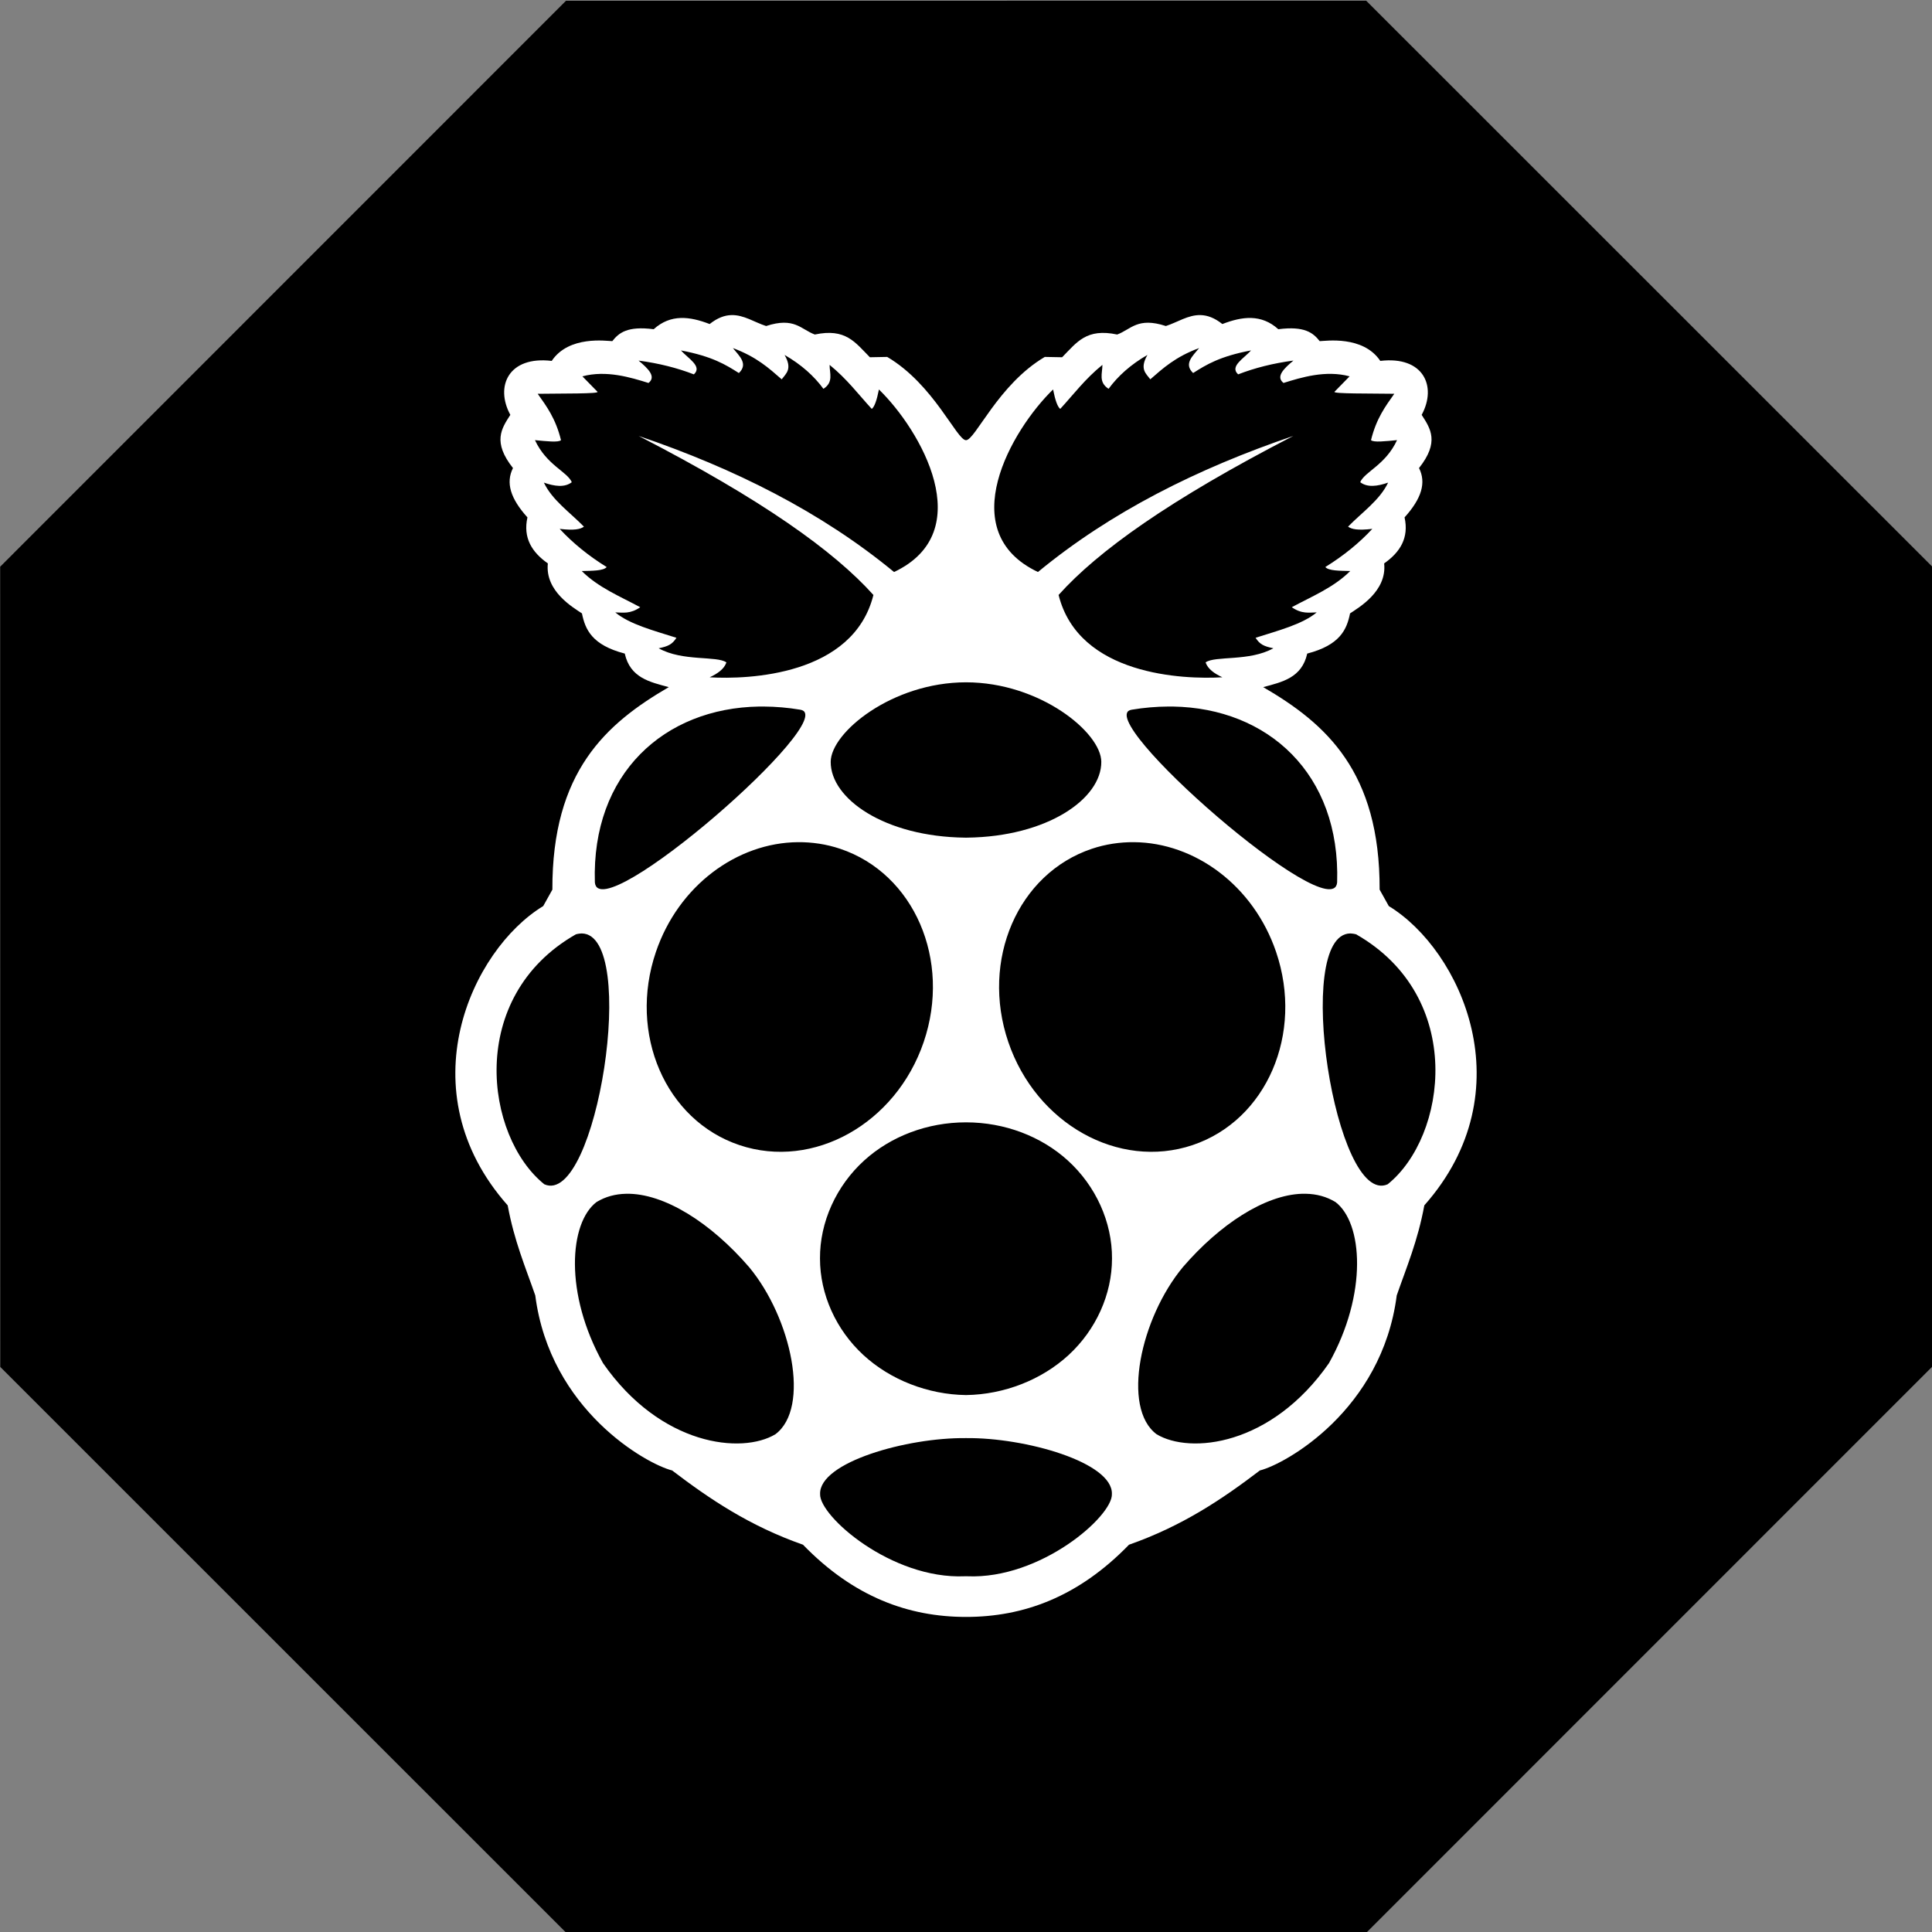 <?xml version="1.0" ?><svg enable-background="new 0 0 515.91 728.5" height="512" id="Layer_1" version="1.1" viewBox="0 0 512 512" width="512" xml:space="preserve" xmlns="http://www.w3.org/2000/svg" xmlns:cc="http://creativecommons.org/ns#" xmlns:dc="http://purl.org/dc/elements/1.1/" xmlns:inkscape="http://www.inkscape.org/namespaces/inkscape" xmlns:rdf="http://www.w3.org/1999/02/22-rdf-syntax-ns#" xmlns:sodipodi="http://sodipodi.sourceforge.net/DTD/sodipodi-0.dtd" xmlns:svg="http://www.w3.org/2000/svg"><rect x="0" y="0" width="512" height="512" fill="#808080" stroke="none"/><defs id="defs7"/><g id="g2986"><path d="m -413.377,-150.32 -57.958,-24.007 -24.007,-57.958 24.007,-57.958 57.958,-24.007 57.958,24.007 24.007,57.958 -24.007,57.958 z" id="path3756" style="fill:#000000;fill-opacity:1;fill-rule:nonzero;stroke:none" transform="matrix(3.123,-1.294,1.294,3.123,1847.6,446.703)"/><path d="m 193.794,83.504 c -1.745,0.054 -3.601,0.688 -5.732,2.369 -5.22,-2.013 -10.302,-2.724 -14.828,1.375 -6.989,-0.906 -9.246,0.974 -10.967,3.159 -1.534,-0.033 -11.495,-1.569 -16.056,5.235 -11.463,-1.357 -15.072,6.749 -10.967,14.301 -2.341,3.624 -4.773,7.187 0.702,14.097 -1.937,3.848 -0.731,8.021 3.831,13.073 -1.204,5.41 1.165,9.221 5.41,12.196 -0.794,7.403 6.773,11.716 9.037,13.249 0.869,4.314 2.687,8.395 11.348,10.646 1.428,6.428 6.629,7.542 11.669,8.891 -16.66,9.684 -30.952,22.405 -30.855,53.666 l -2.427,4.358 c -19.102,11.617 -36.292,48.967 -9.417,79.316 1.755,9.499 4.69,16.313 7.311,23.865 3.921,30.43 29.517,44.699 36.265,46.384 9.89,7.533 20.432,14.677 34.686,19.683 13.436,13.858 27.975,19.135 43.197,19.136 15.221,5e-4 29.76,-5.278 43.197,-19.136 14.253,-5.006 24.796,-12.15 34.686,-19.683 6.749,-1.685 32.345,-15.954 36.265,-46.384 2.621,-7.552 5.556,-14.366 7.312,-23.865 26.875,-30.349 9.685,-67.699 -9.417,-79.316 l -2.427,-4.358 c 0.097,-31.262 -14.195,-43.983 -30.855,-53.666 5.04,-1.349 10.241,-2.463 11.669,-8.891 8.661,-2.251 10.478,-6.332 11.347,-10.646 2.264,-1.533 9.831,-5.846 9.037,-13.249 4.245,-2.974 6.615,-6.786 5.41,-12.196 4.562,-5.052 5.768,-9.225 3.831,-13.073 5.475,-6.909 3.043,-10.472 0.702,-14.097 4.105,-7.553 0.496,-15.658 -10.967,-14.301 -4.561,-6.804 -14.522,-5.268 -16.056,-5.235 -1.721,-2.185 -3.978,-4.065 -10.967,-3.159 -4.526,-4.098 -9.607,-3.388 -14.828,-1.375 -2.131,-1.681 -3.987,-2.315 -5.732,-2.369 -3.33,-0.103 -6.167,1.922 -9.242,2.895 -7.51,-2.453 -9.211,0.884 -12.898,2.252 -8.185,-1.73 -10.665,2.05 -14.594,6.025 l -4.592,-0.088 c -12.343,7.273 -18.443,22.068 -20.882,22.068 -2.439,0 -8.539,-14.794 -20.882,-22.068 l -4.592,0.088 c -3.929,-3.974 -6.409,-7.755 -14.594,-6.025 -3.687,-1.368 -5.388,-4.704 -12.898,-2.252 -3.075,-0.973 -5.912,-2.999 -9.242,-2.895 z m 0.439,8.745 c 6.269,2.323 9.528,5.318 12.927,8.277 1.153,-1.555 2.904,-2.71 0.76,-6.463 4.452,2.566 7.814,5.591 10.295,8.979 2.753,-1.754 1.623,-4.136 1.638,-6.346 4.627,3.763 7.579,7.758 11.172,11.669 0.724,-0.528 1.341,-2.32 1.901,-5.147 11.036,10.707 26.627,37.681 4.007,48.373 -19.241,-15.868 -42.214,-27.405 -67.675,-36.06 32.734,16.878 51.778,30.514 62.207,42.144 -5.343,21.411 -33.211,22.418 -43.401,21.818 2.087,-0.971 3.829,-2.161 4.445,-3.948 -2.557,-1.818 -11.627,-0.188 -17.957,-3.744 2.432,-0.504 3.572,-0.983 4.709,-2.778 -5.979,-1.907 -12.414,-3.567 -16.202,-6.727 2.045,0.025 3.94,0.476 6.61,-1.374 -5.356,-2.887 -11.06,-5.182 -15.501,-9.593 2.769,-0.068 5.742,-0.034 6.61,-1.053 -4.903,-3.037 -9.035,-6.425 -12.459,-10.119 3.875,0.468 5.497,0.091 6.434,-0.585 -3.705,-3.796 -8.38,-6.993 -10.616,-11.669 2.877,0.991 5.501,1.342 7.399,-0.117 -1.259,-2.841 -6.662,-4.504 -9.768,-11.143 3.029,0.294 6.26,0.661 6.902,0 -1.406,-5.728 -3.805,-8.946 -6.171,-12.283 6.483,-0.096 16.296,0.022 15.851,-0.526 l -4.007,-4.094 c 6.333,-1.705 12.815,0.285 17.518,1.755 2.112,-1.667 -0.055,-3.785 -2.632,-5.937 5.382,0.719 10.257,1.95 14.652,3.656 2.349,-2.12 -1.548,-4.226 -3.422,-6.346 8.314,1.578 11.854,3.776 15.354,5.996 2.541,-2.435 0.135,-4.49 -1.579,-6.61 z m 123.536,0 c -1.714,2.12 -4.12,4.175 -1.579,6.61 3.5,-2.219 7.04,-4.418 15.354,-5.996 -1.873,2.121 -5.77,4.226 -3.422,6.346 4.396,-1.705 9.271,-2.937 14.652,-3.656 -2.577,2.152 -4.744,4.27 -2.632,5.937 4.704,-1.469 11.186,-3.46 17.518,-1.755 l -4.007,4.094 c -0.445,0.548 9.368,0.431 15.851,0.526 -2.366,3.338 -4.765,6.555 -6.171,12.283 0.642,0.661 3.873,0.294 6.902,0 -3.106,6.639 -8.509,8.302 -9.768,11.143 1.898,1.459 4.522,1.108 7.399,0.117 -2.236,4.676 -6.911,7.874 -10.616,11.669 0.937,0.676 2.559,1.053 6.434,0.585 -3.424,3.694 -7.556,7.082 -12.459,10.119 0.868,1.018 3.84,0.985 6.61,1.053 -4.44,4.411 -10.144,6.705 -15.5,9.593 2.67,1.851 4.565,1.4 6.61,1.374 -3.788,3.16 -10.223,4.819 -16.202,6.727 1.137,1.795 2.277,2.275 4.709,2.778 -6.33,3.556 -15.4,1.925 -17.957,3.744 0.617,1.787 2.358,2.977 4.445,3.948 -10.19,0.601 -38.059,-0.407 -43.401,-21.818 10.428,-11.63 29.473,-25.265 62.207,-42.144 -25.462,8.656 -48.435,20.192 -67.675,36.06 -22.621,-10.692 -7.03,-37.666 4.007,-48.373 0.559,2.827 1.177,4.62 1.901,5.147 3.593,-3.911 6.545,-7.906 11.172,-11.669 0.014,2.21 -1.115,4.593 1.638,6.346 2.481,-3.387 5.843,-6.413 10.295,-8.979 -2.144,3.753 -0.393,4.908 0.76,6.463 3.399,-2.959 6.658,-5.954 12.927,-8.277 z m -61.768,88.571 c 19.53,0 35.816,13.27 35.856,21.072 0.051,9.788 -14.294,19.839 -35.593,20.092 -0.089,4e-4 -0.174,-4e-4 -0.263,0 -0.089,-4e-4 -0.175,4e-4 -0.263,0 -21.299,-0.254 -35.643,-10.305 -35.593,-20.092 0.041,-7.802 16.326,-21.072 35.856,-21.072 z m -54.807,6.42 c 0.4,-0.01 0.797,-0.01 1.199,0 3.164,0.016 6.426,0.289 9.739,0.848 11.158,1.875 -53.489,58.331 -54.486,45.741 -0.892,-28.791 18.374,-46.187 43.547,-46.589 z m 108.415,0 c 0.402,-0.01 0.799,-0.01 1.199,0 25.174,0.402 44.439,17.798 43.547,46.589 -0.996,12.591 -65.644,-43.866 -54.486,-45.741 3.313,-0.559 6.575,-0.831 9.739,-0.848 z m -98.121,35.944 c 3.724,-0.028 7.497,0.521 11.172,1.755 19.601,6.58 29.507,29.503 22.139,51.181 -7.368,21.677 -29.24,33.925 -48.841,27.345 -19.601,-6.58 -29.507,-29.503 -22.139,-51.181 5.986,-17.613 21.533,-28.98 37.669,-29.1 z m 89.025,0 c 16.136,0.12 31.683,11.487 37.669,29.1 7.367,21.677 -2.538,44.601 -22.139,51.181 -19.601,6.58 -41.474,-5.668 -48.841,-27.345 -7.367,-21.678 2.539,-44.601 22.139,-51.181 3.675,-1.234 7.448,-1.782 11.172,-1.755 z m -146.348,24.186 c 15.274,0.224 3.922,72.623 -9.915,66.476 -15.708,-12.633 -20.757,-49.613 8.364,-66.242 0.411,-0.11 0.79,-0.182 1.17,-0.205 0.124,-0.01 0.26,-0.031 0.38,-0.029 z m 203.67,0 c 0.12,0 0.256,0.02 0.38,0.029 0.38,0.022 0.759,0.095 1.17,0.205 29.122,16.629 24.072,53.609 8.364,66.242 -13.836,6.147 -25.188,-66.252 -9.915,-66.476 z M 256,297.433 c 10.294,0 19.938,3.731 26.936,10.067 7.464,6.758 11.814,16.383 11.757,26.029 0,9.471 -4.231,18.864 -11.494,25.561 -7.137,6.581 -17.109,10.484 -27.199,10.616 -10.09,-0.133 -20.062,-4.035 -27.199,-10.616 -7.263,-6.697 -11.494,-16.09 -11.494,-25.561 -0.057,-9.646 4.293,-19.271 11.757,-26.029 6.997,-6.336 16.641,-10.067 26.936,-10.067 z m -90.078,18.928 c 10.112,-0.208 22.549,7.775 32.609,19.449 11.221,13.518 16.325,37.277 6.961,44.279 -8.86,5.345 -30.391,3.133 -45.682,-18.834 -10.313,-18.433 -8.966,-37.189 -1.726,-42.699 2.369,-1.442 5.007,-2.136 7.838,-2.193 z m 179.191,0 c 0.321,-0.01 0.649,-0.01 0.965,0 2.831,0.057 5.469,0.751 7.838,2.193 7.241,5.511 8.588,24.266 -1.726,42.699 -15.292,21.968 -36.823,24.179 -45.683,18.834 -9.364,-7.001 -4.261,-30.76 6.961,-44.279 9.746,-11.309 21.712,-19.158 31.644,-19.449 z m -89.113,64.751 c 15.667,-0.178 38.95,6.416 38.663,14.828 0.25,5.824 -18.855,22.629 -38.342,21.788 -0.108,0 -0.214,-8e-4 -0.322,0 -0.108,-8e-4 -0.214,0 -0.322,0 -19.487,0.841 -38.592,-15.964 -38.342,-21.788 -0.287,-8.412 22.996,-15.006 38.663,-14.828 z" id="path5175-4" style="fill:#ffffff;fill-opacity:1"/></g></svg>